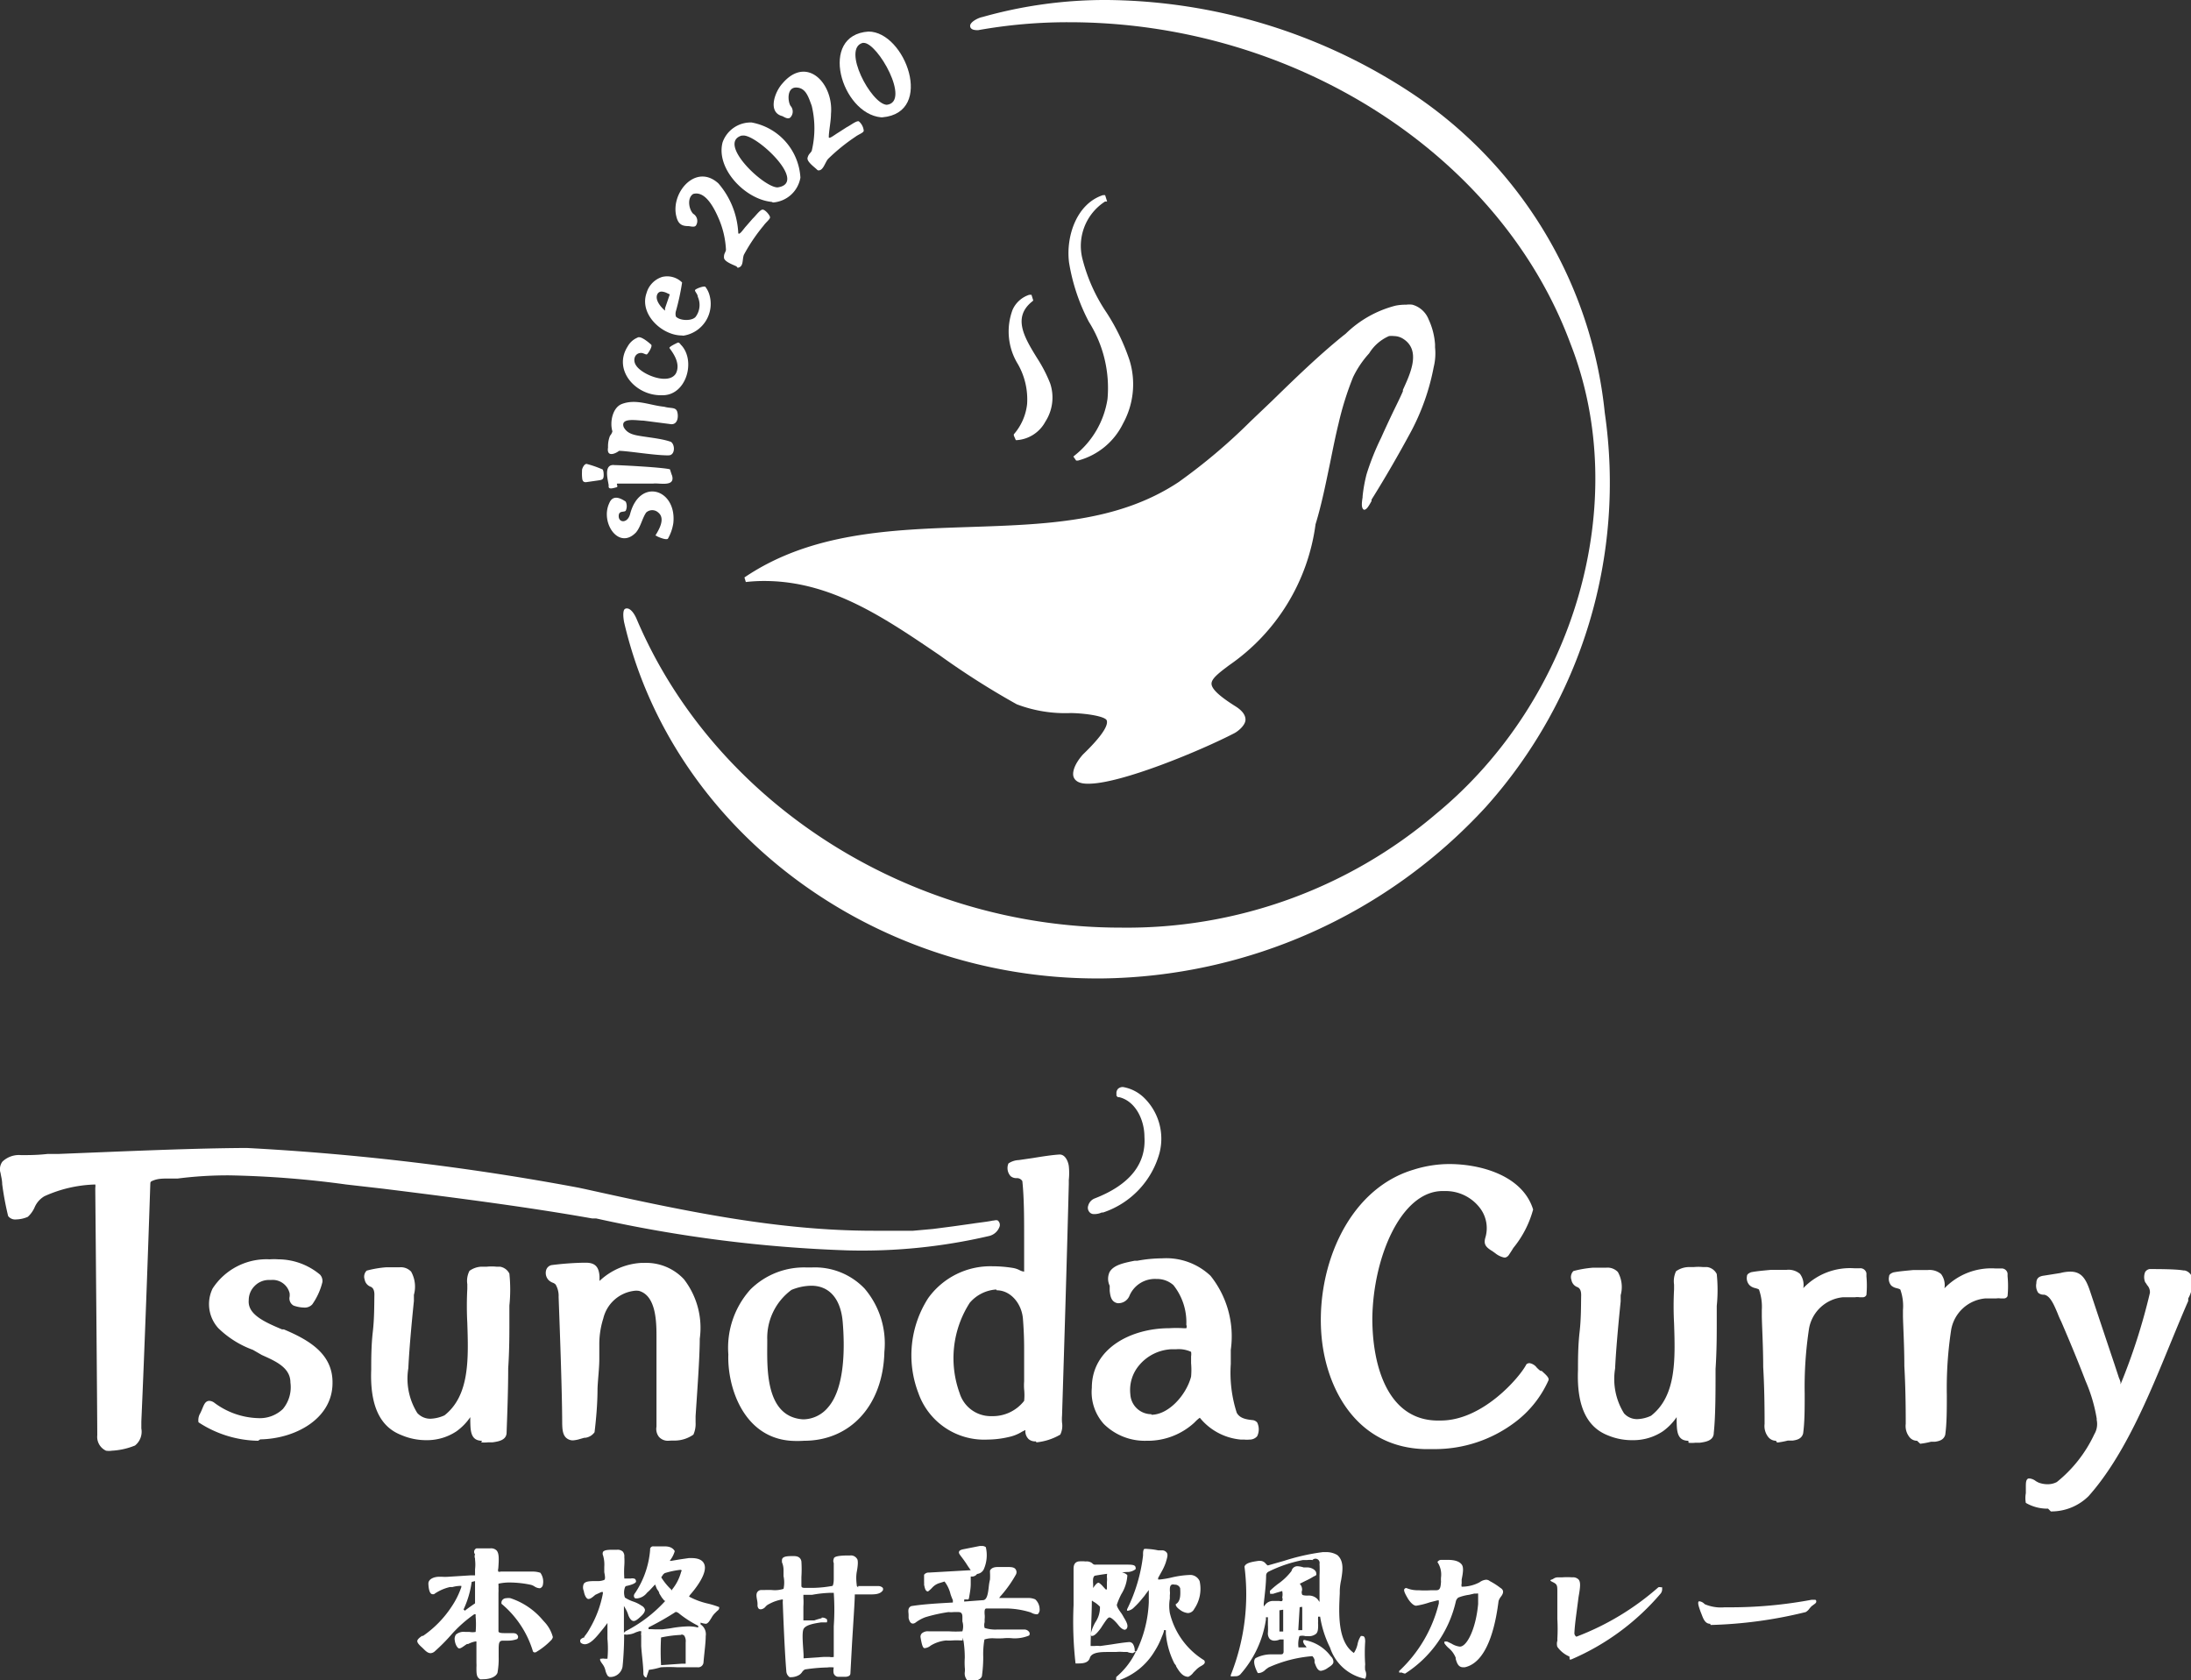 <svg id="レイヤー_1" data-name="レイヤー 1" xmlns="http://www.w3.org/2000/svg" viewBox="0 0 110.37 84.65"><rect x="0" y="0" width="110.37" height="84.65" fill="#333333" stroke="none"/><defs><style>.cls-1{fill:#fff;}</style></defs><path class="cls-1" d="M55.26,49.29c-11.38,0-21.4-7.54-23.82-17.94-.06-.32-.05-.53,0-.63a.15.15,0,0,1,.14-.07c.19,0,.37.26.48.51C36,40.47,45.82,46.73,56.44,46.73A24,24,0,0,0,72.34,41c7-5.76,9.9-15.72,6.77-23.69C75.58,7.78,65.2,1.12,53.85,1.12a25.58,25.58,0,0,0-4.58.4c-.12,0-.39,0-.4-.21s.43-.42.61-.45A22.75,22.75,0,0,1,55.77,0,28.27,28.27,0,0,1,71,4.62,22,22,0,0,1,80.84,20.8a24.47,24.47,0,0,1-6,19.86,26.69,26.69,0,0,1-19.34,8.63Z"/><path class="cls-1" d="M54.79,39.48c-.38,0-.61-.11-.7-.32s0-.63.46-1.15c1.12-1.08,1.27-1.53,1.2-1.72s-.93-.35-1.8-.37a6.87,6.87,0,0,1-2.73-.44A39.88,39.88,0,0,1,47.32,33c-2.78-1.89-5.4-3.67-8.65-3.73a8.1,8.1,0,0,0-1.1.05l-.07-.23c3.35-2.27,7.39-2.41,11.29-2.54s7.51-.24,10.56-2.25A28.85,28.85,0,0,0,63,21.22l1.05-1c1.15-1.12,2.34-2.28,3.6-3.3l.14-.11a5.57,5.57,0,0,1,2.5-1.41,2.5,2.5,0,0,1,.55-.05,1.06,1.06,0,0,1,.31,0,1.24,1.24,0,0,1,.82.75,3.55,3.55,0,0,1,.32,1.25v.15a2.9,2.9,0,0,1-.07,1,11.43,11.43,0,0,1-1.13,3.22c-.63,1.17-1.3,2.33-2,3.45l0,.07c-.17.31-.26.44-.38.44h0l0,0c-.14-.07-.12-.32-.07-.63V25a7.54,7.54,0,0,1,.2-1.11,12.69,12.69,0,0,1,.73-1.83l.13-.29c.18-.39.36-.78.55-1.17s.29-.59.42-.89l0-.07c.37-.81.94-2,0-2.58a.87.87,0,0,0-.45-.13,1.07,1.07,0,0,0-.25,0,2.21,2.21,0,0,0-1,.87A5,5,0,0,0,68.16,19a15.51,15.51,0,0,0-.73,2.33c-.16.65-.29,1.31-.43,2-.21,1-.42,2.07-.73,3.08a10.26,10.26,0,0,1-4.35,7.1c-.52.39-.9.68-.89.94s.39.62,1.22,1.14c.33.21.5.44.49.68s-.3.52-.55.66C60.54,37.79,56.42,39.51,54.79,39.48ZM48.87,27.54m0,0,0,0"/><path class="cls-1" d="M54.07,23l.07-.06a4.49,4.49,0,0,0,1.65-2.84,6.25,6.25,0,0,0-.94-3.89,9.78,9.78,0,0,1-1-3c-.16-1.32.39-2.95,1.71-3.38l.11,0,.1.32-.1,0a2.66,2.66,0,0,0-1.13,2.94,8.62,8.62,0,0,0,1.21,2.67,10.55,10.55,0,0,1,1.15,2.39,4.1,4.1,0,0,1-.33,3.19,3.53,3.53,0,0,1-2.26,1.86l-.1,0Z"/><path class="cls-1" d="M51.07,21.94l0-.06a2.78,2.78,0,0,0,.67-1.53,3.58,3.58,0,0,0-.46-2,3.13,3.13,0,0,1-.27-2.75,1.39,1.39,0,0,1,.84-.75l.11,0,.09.29-.07.06C51,16,51.6,17,52.25,18.05a7.22,7.22,0,0,1,.65,1.26,2.24,2.24,0,0,1-.24,1.93,1.77,1.77,0,0,1-1.41.93h-.08Z"/><path class="cls-1" d="M33,27c.18-.29.54-.87.16-1.18a.45.45,0,0,0-.61,0c-.2.29-.27.71-.51,1-.87.91-1.81-.49-1.35-1.47.16-.4.5-.31.83-.08a.54.54,0,0,1,0,.46c-.08.08-.28,0-.34.17-.1.43.42.52.56,0,.48-1.85,2.35-1.27,2.18.44a2.25,2.25,0,0,1-.27.79c-.06.11-.57-.1-.62-.16Z"/><path class="cls-1" d="M30.66,24.43c-.05-.31-.26-1.07.3-1,.26,0,2.4.11,2.78.21,0-.05.1.31.11.3.19.61-.63.38-.94.42-.62,0-1.19,0-1.79,0-.12,0,.06.16-.07.19s-.4.13-.39-.05Zm-1.16-.14c-.17,0-.17-.16-.18-.28s0-.3,0-.34.09-.3.23-.3a5.21,5.21,0,0,1,.76.26c.05,0,.1.07.1.3s-.08.24-.26.27l-.63.09Z"/><path class="cls-1" d="M33.67,22.94c-.72,0-1.92-.21-2.48-.23-.24.18-.64.31-.56-.17a1.41,1.41,0,0,1,.1-.59.53.53,0,0,0,.12-.22c-.14-.45,0-1.2.48-1.38.72-.27,1.4.07,2.13.14.34.1.59,0,.66.27s0,.68-.38.6l-1.32-.17c-.31,0-1.19-.18-1,.33.19.35.54.4,1,.47s1,.13,1.38.27c.2.14.21.6-.05.67Z"/><path class="cls-1" d="M33.28,19.91c-1.29,0-2.41-1.29-1.66-2.46a1,1,0,0,1,.49-.44c.16-.12.6.27.69.35s-.16.46-.21.49-.18-.07-.29-.07c-.34,0-.44.38-.25.64.3.46,1.64,1,2,.39.23-.46-.08-.95-.33-1.28,0-.07.3-.21.4-.26s.14.07.22.14c.72.82.21,2.54-1,2.5Z"/><path class="cls-1" d="M34.35,16.9c-1,0-2.16-1.07-1.78-2.14a1.19,1.19,0,0,1,.79-.81,1.07,1.07,0,0,1,1,.28,11.91,11.91,0,0,1-.31,1.44.49.49,0,0,0,0,.28c.21.22.83.23,1,0a1,1,0,0,0,.1-1c0-.13-.15-.26-.14-.33s.5-.25.53-.16a1.18,1.18,0,0,1,.18.34,1.62,1.62,0,0,1-1.3,2.11Zm-1-2.21a.23.23,0,0,0-.24.14c-.11.24.1.57.39.82l0-.12.24-.7-.13-.06A.75.75,0,0,0,33.35,14.69Z"/><path class="cls-1" d="M37.1,13.42c-.13-.07-.62-.23-.63-.44s.07-.24.1-.39A4.5,4.5,0,0,0,36.2,11c-.23-.53-.67-1.4-1.28-1.23-.32.2-.22.78,0,1a.42.42,0,0,1,.15.57c-.07.14-.29.05-.41.05-.37,0-.52-.16-.6-.53-.26-1.17,1-2.65,2.13-1.62a4.14,4.14,0,0,1,1,2.51c.06.11.26-.21.39-.35l.33-.38c.16-.15.37-.45.5-.46s.37.28.38.38-.2.25-.32.42a8.89,8.89,0,0,0-1,1.48c-.09.26,0,.6-.31.65Z"/><path class="cls-1" d="M38.87,10.17c-1.34-.13-2.82-1.68-2.47-3a1.5,1.5,0,0,1,1.46-1,3,3,0,0,1,2.46,2.78,1.51,1.51,0,0,1-1.38,1.25ZM37.36,6.83c-1.25.38,1.11,2.62,1.81,2.61,1.57-.22-1.09-2.71-1.76-2.61Z"/><path class="cls-1" d="M41.16,8.55c-.1-.11-.53-.4-.48-.6s.14-.22.21-.35a4.84,4.84,0,0,0,0-2.27c-.17-.46-.3-.91-.78-.92s-.43.69-.29.92a.43.43,0,0,1,0,.58c-.11.12-.29,0-.41-.06-.75-.19-.39-1.21,0-1.64,1.23-1.45,2.59,0,2.45,1.53,0,.36-.11.87-.11,1.17,0,.12.31-.13.48-.23l.42-.27c.2-.1.48-.33.61-.3a.71.71,0,0,1,.25.47c0,.11-.25.18-.42.31A9.55,9.55,0,0,0,41.72,8c-.16.17-.25.63-.52.58Z"/><path class="cls-1" d="M44.38,5.91c-2-.19-3.17-4.15-.63-4.32,1.85,0,3.35,4.09.7,4.32Zm-.92-3.75c-1.06.28.42,3.08,1.21,3.12,1.23-.14-.46-3.15-1.17-3.12Z"/><path class="cls-1" d="M24.2,84.6l0,0C24,84.5,24,84.32,24,84a1.77,1.77,0,0,0,0-.23V83.4c0-.25,0-.49,0-.71v0h-.05a1.26,1.26,0,0,0-.37.13l-.06,0-.09.06c-.14.1-.22.16-.3.16s-.2-.2-.22-.4a.38.38,0,0,1,.06-.3.61.61,0,0,1,.47-.13h.21a.88.88,0,0,0,.31,0h0v0a4.37,4.37,0,0,0,0-.76v-.13l-.07,0a6.52,6.52,0,0,0-1.21,1.09,9.32,9.32,0,0,1-.77.77.34.34,0,0,1-.22.1c-.15,0-.27-.13-.39-.25l-.12-.11c-.09-.09-.16-.17-.16-.25s.12-.18.24-.26l.05,0a5.35,5.35,0,0,0,1.43-1.46,4.15,4.15,0,0,0,.5-1v-.06h-.06a1.59,1.59,0,0,0-.39.06l-.13,0a2.27,2.27,0,0,0-.8.36l-.07,0c-.15,0-.2-.28-.21-.52s.27-.36.56-.36h.1a2.36,2.36,0,0,0,.36,0l1.11-.07c.11,0,.15,0,.17,0l.05,0,0,0h0s0,0,0-.11v-.19a2.11,2.11,0,0,0,0-.49l0-.06a.27.27,0,0,1,0-.21A.19.19,0,0,1,24,78l.25,0c.19,0,.33,0,.45,0a.4.4,0,0,1,.31.1c.13.14.13.4.09.92a.24.24,0,0,0,0,.15.17.17,0,0,0,.12,0h.17l.22,0c.16,0,.34,0,.53,0s.46,0,.66,0a1.21,1.21,0,0,1,.42.06.76.76,0,0,1,.13.59.22.22,0,0,1-.15.19.53.53,0,0,1-.26-.08.6.6,0,0,0-.23-.1,5.25,5.25,0,0,0-1-.11,2.52,2.52,0,0,0-.6.06v.09l0,0a.81.81,0,0,1,0,.16,1.34,1.34,0,0,1,0,.2l0,.64c0,.49,0,1,0,1.31,0,.06.1.09.27.09h.38c.12,0,.24,0,.29.08a.15.15,0,0,1,0,.22,1.37,1.37,0,0,1-.47.08l-.25,0c-.19,0-.2.13-.21.35V83c0,.14,0,.3,0,.46a4,4,0,0,1-.06.81c-.09.23-.43.31-.63.32Zm-.44-4.91v0a4.78,4.78,0,0,1-.41,1.39l.07.06c.17-.14.38-.28.51-.37h0l0-1.12Zm3.09,3.51,0,0a5,5,0,0,0-1.59-2.41l0,0,0-.06c0-.11.1-.22.25-.22a.58.58,0,0,1,.2,0,3.59,3.59,0,0,1,1.62,1.09l.08.09a1.78,1.78,0,0,1,.44.78.34.34,0,0,1-.11.18,3.53,3.53,0,0,1-.76.59h-.08Z"/><path class="cls-1" d="M32.56,84.51a.16.16,0,0,1-.09-.05.23.23,0,0,1-.06-.14c0-.4-.08-.93-.11-1.4l0-.46v-.07a.29.29,0,0,1,0-.13l0-.09-.09,0-.18.06a1,1,0,0,1-.39.11.32.32,0,0,1-.14,0l-.06,0v.07c0,.63-.05,1.29-.08,1.55a.63.63,0,0,1-.58.52H30.7l-.08-.05a.83.83,0,0,1-.12-.27.84.84,0,0,0-.15-.33c-.11-.15-.14-.21-.11-.27l0,0h.06a.38.38,0,0,1,.16,0l.09,0h.05v0a5.42,5.42,0,0,0,0-1c0-.24,0-.46,0-.65v-.15l-.15.2s-.1.13-.17.21c-.24.3-.54.66-.82.66a.32.32,0,0,1-.21-.08c-.06-.13,0-.18.09-.23s.09,0,.1-.08a2.56,2.56,0,0,0,.28-.42,5.45,5.45,0,0,0,.65-1.75v-.07l-.08,0-.3.14c-.15.13-.25.21-.35.21s-.2-.19-.23-.4a.44.44,0,0,1,0-.37c.09-.11.24-.12.42-.13h.3a.9.9,0,0,0,.31-.06c.05-.05.05-.13,0-.39,0-.1,0-.18,0-.27a1.63,1.63,0,0,0-.06-.57.22.22,0,0,1,0-.19c.08-.09.24-.09.38-.1h.33a.39.39,0,0,1,.28.09.36.36,0,0,1,.08.27,3.28,3.28,0,0,1,0,.43,4.84,4.84,0,0,0,0,.66h.09l0,0h.24a.25.25,0,0,1,.14,0c.09,0,.12.09.12.15s-.14.15-.46.22a.11.11,0,0,0-.1.08.78.78,0,0,0,0,.51,2,2,0,0,0,.39.19,1.72,1.72,0,0,1,.45.22.32.32,0,0,1,.17.2c0,.12-.09.23-.2.33s-.25.24-.37.24-.22-.16-.27-.3a1.48,1.48,0,0,0-.14-.32l-.08-.14v.16c0,.3,0,.68,0,1.08v.11l.09-.08a7,7,0,0,0,2-1.53l0,0-.05,0-.13-.16-.13-.21c0-.09-.1-.18-.13-.25L33,79.82l0,0,0,0-.14.15-.14.15-.13.12a.73.73,0,0,1-.48.28H32c-.11-.08-.07-.2,0-.28a4.55,4.55,0,0,0,.75-2.17.15.15,0,0,1,.17-.17l.17,0,.16,0,.24,0c.21,0,.4.06.5.24v0a1.35,1.35,0,0,1-.19.4l-.06.09.07,0,.41-.07.48-.07h.14c.33,0,.55.1.63.29.21.45-.46,1.28-.68,1.53a.49.49,0,0,0-.08.12l0,0,0,0a3.74,3.74,0,0,0,.94.35,4.39,4.39,0,0,1,.58.18l0,0c0,.07,0,.12-.11.2l-.09.09a1,1,0,0,0-.19.25c-.09.14-.16.27-.27.3a1,1,0,0,1-.28-.06l0,.09a.59.59,0,0,1,.26.59c0,.33-.06.74-.11,1.3a.27.27,0,0,1-.31.27h-.24l-.78,0a7.52,7.52,0,0,0-.82,0h0l0,0,0,0a3.61,3.61,0,0,1-.6.13h0Zm1.74-2.15a6,6,0,0,0-1,.13h0v0a12.62,12.62,0,0,0,0,1.39v0h.05l1-.07.19,0v0c0-.15,0-.37,0-.58s0-.36,0-.49a.52.52,0,0,0-.07-.34.23.23,0,0,0-.13-.06ZM33,82.08l.14,0c.06,0,.08,0,.1,0h.06l.07,0,.39-.05a5.63,5.63,0,0,1,.91-.1,1.9,1.9,0,0,1,.5.06l0-.09a5.53,5.53,0,0,1-.94-.6.39.39,0,0,0-.19-.1,14.23,14.23,0,0,1-1.37.78l0,.09h.09Zm1.29-3a4.15,4.15,0,0,0-.81.17l-.07.06-.1.15,0,0a3.11,3.11,0,0,0,.55.66l0,0,0-.05a2.39,2.39,0,0,0,.46-.92C34.37,79.13,34.33,79.08,34.25,79.08Z"/><path class="cls-1" d="M39.84,84.49l-.06,0a.38.38,0,0,1-.17-.31c-.08-.9-.16-2.9-.18-3.49a.31.31,0,0,0,0-.12v0h0a2.1,2.1,0,0,0-.68.23.55.55,0,0,0-.18.13.36.36,0,0,1-.23.14c-.08,0-.14,0-.18-.16l0-.12c0-.2-.12-.45,0-.6a.24.24,0,0,1,.16-.09l.19,0a3.45,3.45,0,0,1,.38,0,1.43,1.43,0,0,0,.58-.06,1.53,1.53,0,0,0,0-.64c0-.12,0-.23,0-.32a1,1,0,0,0-.08-.38l0-.1c0-.19.24-.21.5-.21l.18,0H40c.21,0,.34.09.37.27a6.18,6.18,0,0,1,0,.78v.45c0,.1.11.1.16.1s.31,0,.47,0a5.88,5.88,0,0,0,.94-.1s.06-.07.06-.36v-.31c0-.17,0-.35,0-.48h0l0,0a.26.26,0,0,1,0-.21c0-.14.33-.16.59-.17h.22a.36.36,0,0,1,.35.15c.08.07.06.35,0,.67s0,.64,0,.71l.07.08v-.07h.16l.36,0,.49,0a.31.31,0,0,1,.23.09.15.15,0,0,1,0,.13c-.13.19-.39.2-.63.2h-.78v0c0,.32-.08,1.48-.14,2.48l-.08,1.48c0,.14-.1.17-.22.19l-.14,0-.22,0a.25.25,0,0,1-.27-.2A.79.79,0,0,1,42,84a1.16,1.16,0,0,0-.32,0,8.62,8.62,0,0,0-1.13.1.39.39,0,0,0-.15.14.53.53,0,0,1-.13.13.83.83,0,0,1-.41.12Zm1.55-3a.35.35,0,0,1,.26.08.19.19,0,0,1,0,.16l-.05,0,0,0-.24,0c-.33.05-.77.12-.88.33s0,1.08,0,1.36v.12l1-.07.17,0h.14a.51.51,0,0,0,.21,0l0,0v0c0-.1,0-.21,0-.32V83c0-.4,0-.74,0-1.08a12,12,0,0,0,0-1.68v0h-.17a6,6,0,0,0-.92.1l-.44,0h0v.15a3.22,3.22,0,0,1,0,.44c0,.25,0,.48,0,.65v.05l.31,0,.24,0A3,3,0,0,1,41.39,81.52Z"/><path class="cls-1" d="M48.81,84.65l-.08,0a.51.51,0,0,1-.13-.41,1,1,0,0,0,0-.24,3.62,3.62,0,0,1,0-.49,5.92,5.92,0,0,0-.06-.83l-.05-.18,0,.14h-.09a3.71,3.71,0,0,0-.44,0,2.08,2.08,0,0,1-.3,0,1.81,1.81,0,0,0-.78.26.55.55,0,0,1-.25.12.18.18,0,0,1-.09,0c-.08-.06-.12-.26-.17-.55v0a.24.24,0,0,1,.07-.19.46.46,0,0,1,.35-.1H47l.29,0,.51,0a5.37,5.37,0,0,0,.68,0,.85.85,0,0,0,0-.5c0-.09,0-.17,0-.23,0-.22-.11-.24-.21-.24l-.23,0a1.27,1.27,0,0,1-.26,0,8,8,0,0,0-1.17.26,1.93,1.93,0,0,0-.49.27.24.24,0,0,1-.13.05c-.14,0-.19-.16-.22-.28l0-.15c0-.16-.07-.35.13-.45.62-.1,1.36-.14,2.08-.18H48l0-.07,0-.05a2.85,2.85,0,0,1-.12-.31,1.68,1.68,0,0,0-.3-.63l0,0-.29.09a.82.82,0,0,0-.34.23,1.62,1.62,0,0,1-.2.18l0,0h0c-.13,0-.16-.15-.2-.34a.86.86,0,0,0,0-.13q0-.09,0-.15c0-.1,0-.16,0-.22a.28.28,0,0,1,.24-.11l2.11-.12-.14-.2a5.62,5.62,0,0,0-.35-.5c-.08-.11-.12-.16-.1-.23s.11-.1.19-.12l.86-.17h.12a.3.3,0,0,1,.18.06l0,0a1.76,1.76,0,0,1-.11,1.13.43.43,0,0,1-.33.22.32.32,0,0,1-.23.13h-.09l0,.37c0,.24-.05.49-.08.67s-.05.09-.25.12v.1l.94-.07c.21,0,.26-.32.3-.69a2.52,2.52,0,0,1,.06-.35,3.12,3.12,0,0,0,0-.35v-.1c.09-.18.31-.18.42-.18h.45c.18,0,.36,0,.43.13a.25.25,0,0,1,0,.26,6.18,6.18,0,0,1-.7,1l-.08.09-.06.08h.1l.26,0,.44,0H51c.14,0,.29,0,.42,0l.35,0a.86.86,0,0,1,.38.07.68.68,0,0,1,.22.49.3.3,0,0,1-.1.26l-.08,0a.67.67,0,0,1-.26-.09l0,0a4.27,4.27,0,0,0-1.43-.2c-.28,0-.56,0-.81,0-.09,0-.1.11-.09.29a1.07,1.07,0,0,1,0,.25v.15a.53.53,0,0,0,0,.29,1.77,1.77,0,0,0,.61.08l.66,0,.57,0h.19v0a.29.29,0,0,1,.21.12.15.15,0,0,1,0,.18,1.88,1.88,0,0,1-.84.14,2.17,2.17,0,0,0-.46,0,4.35,4.35,0,0,1-.49,0,1.3,1.3,0,0,0-.46.06,4.25,4.25,0,0,0-.06.87,6.77,6.77,0,0,1-.06.92c0,.23-.34.32-.59.32Z"/><path class="cls-1" d="M56.23,84.48h0a3.81,3.81,0,0,0,.92-1.14l.08-.16-.15.09a.11.11,0,0,1-.08,0,.63.63,0,0,1-.21-.05l-.19,0a2,2,0,0,0-.38,0h-.37c-.36,0-.86,0-.95.3s-.46.27-.61.28l-.11,0v0a18.58,18.58,0,0,1-.1-2.94c0-.68,0-1.32,0-1.83,0-.21.07-.33.24-.37a1.67,1.67,0,0,1,.37,0,.45.45,0,0,1,.33.09.19.19,0,0,0,.18.07h.22l.53,0c.29,0,.58,0,.8,0s.42,0,.45.12,0,.11-.07.16a.72.72,0,0,1-.28.09h-.07a13.13,13.13,0,0,0-1.64.19c-.09.09-.08.18-.08.34a1.55,1.55,0,0,1,0,.3V80l.09-.12c.07-.09.13-.15.2-.15h0l0,0a1,1,0,0,1,.22.2l.13.14.06,0,0-.08c0-.07,0-.15,0-.21v-.09a1,1,0,0,0,0-.24c0-.12,0-.25.12-.32h0c.32,0,.81.06.91.23a2,2,0,0,1-.3.94,3.59,3.59,0,0,0-.23.54c0,.09.07.21.19.38a1.58,1.58,0,0,1,.15.24l0,0c.12.2.25.41.17.56a.14.14,0,0,1-.12.08s-.13,0-.31-.23-.37-.39-.45-.39-.16.12-.36.42l-.07.11c-.13.18-.31.4-.44.4h-.05l0,0a.34.34,0,0,1,0-.2,2.26,2.26,0,0,1,.21-.49,1.33,1.33,0,0,0,.23-.78,1.41,1.41,0,0,0-.3-.24.46.46,0,0,1-.1-.07L55,80.66v.08c0,.45-.06,1.75-.06,2.12v.06l.19,0a1.19,1.19,0,0,1,.29,0l.57-.08c.31-.05.64-.1.9-.12a.23.23,0,0,1,.2.13.62.62,0,0,1,.07.33l.09,0a6.25,6.25,0,0,0,.62-2.47v-.12c0-.1,0-.22,0-.31V80.1l-.16.21a1.41,1.41,0,0,1-.14.18,4.15,4.15,0,0,1-.45.49.54.54,0,0,1-.29.16h-.05l0,0a.12.12,0,0,1,0-.08,8.25,8.25,0,0,0,.8-2.7s0,0,0-.06,0-.22.06-.27a.52.52,0,0,1,.17,0,3.35,3.35,0,0,1,.53.07l.22,0a.29.29,0,0,1,.23.14c.05.11,0,.25-.07.49a2.86,2.86,0,0,1-.22.47l-.16.29,0,.08h.07a4.3,4.3,0,0,0,.64-.11,4.75,4.75,0,0,1,.88-.12H60a.52.52,0,0,1,.43.31,1.79,1.79,0,0,1-.27,1.4.37.37,0,0,1-.32.21.79.79,0,0,1-.42-.18c-.13-.09-.21-.2-.19-.27v0h0c.24-.13.24-.47.22-.8a.27.27,0,0,0-.28-.18.24.24,0,0,0-.15,0c-.09.06-.09.16-.09.31a.81.81,0,0,1,0,.22l0,.17a2.2,2.2,0,0,0,0,.73,3.85,3.85,0,0,0,1.73,2.38c.08.13,0,.2-.16.29a1.12,1.12,0,0,0-.22.16l-.16.16a.65.65,0,0,1-.26.22h0c-.3,0-.47-.29-.61-.52,0-.05-.06-.11-.09-.15a4.14,4.14,0,0,1-.43-1.5l0-.18h-.1v.06a2.24,2.24,0,0,1-.11.29,3.81,3.81,0,0,1-.35.7,3.39,3.39,0,0,1-1.85,1.49l-.1,0Z"/><path class="cls-1" d="M62,84.45l0,0,0-.07,0,0a11,11,0,0,0,.69-5.46c.06-.19.37-.24.71-.29h.09a.36.36,0,0,1,.27.14s.08.09.11.09l.81-.23a10.9,10.9,0,0,1,1.95-.44h.15a1.06,1.06,0,0,1,.59.15c.35.31.26.81.19,1.25a2.86,2.86,0,0,0-.07.56v.12c-.05,1-.12,2.43.71,3l0,0,0,0a1.28,1.28,0,0,0,.19-.46,1.07,1.07,0,0,1,.16-.39.14.14,0,0,1,.09,0c.11,0,.13.14.13.28a8.45,8.45,0,0,0,0,1.14,1.36,1.36,0,0,0,0,.3.49.49,0,0,1,0,.43l0,0h0A2.34,2.34,0,0,1,67,83a5.38,5.38,0,0,1-.5-1.56h-.1a1.66,1.66,0,0,0,0,.24.78.78,0,0,0,0,.16c0,.2,0,.41-.14.49a.57.57,0,0,1-.4.09h-.11a.56.56,0,0,0-.29,0,1.31,1.31,0,0,0-.05.57v0h.09l.25,0h.07V83a.53.53,0,0,0-.06-.1.33.33,0,0,1-.1-.15.12.12,0,0,1,0-.12.11.11,0,0,1,.11,0,2.09,2.09,0,0,1,1.27.81.38.38,0,0,1,.13.28c0,.11-.12.2-.28.3l0,0a.76.76,0,0,1-.35.15c-.17,0-.25-.23-.32-.42l0-.13a.45.45,0,0,0-.11-.19A6.64,6.64,0,0,0,63.9,84l-.14.1a.55.55,0,0,1-.32.18l-.08,0,0,0s-.32-.57-.11-.75a1.69,1.69,0,0,1,.78-.19l.35,0h.07c.15,0,.18,0,.21-.11v-.09c0-.41,0-.51,0-.55l0,0,0,0-.11,0-.08,0a.66.66,0,0,1-.27.06.34.34,0,0,1-.24-.09.44.44,0,0,1-.09-.32,3.29,3.29,0,0,0,0-.38c0-.12,0-.25,0-.39h-.1l0,.12a5.34,5.34,0,0,1-1.3,2.77l0,0a.38.38,0,0,1-.17.08Zm2.45-3.33v1.07l.19,0v-1.1Zm.95,1h.2v0c0-.25,0-.74,0-1s0-.15-.13-.16h0Zm.74-3.53a1.17,1.17,0,0,0-.3,0l-.21,0a6.78,6.78,0,0,0-1.74.59.22.22,0,0,0-.11.17c0,.43-.07,1-.12,1.43l0,.15.1-.12a.49.49,0,0,1,.39-.16h.3a.2.2,0,0,0,.14,0,.18.18,0,0,0,0-.17.76.76,0,0,0,0-.33l0,0h0l-.27.08-.19.06h-.15l0-.06a.12.12,0,0,1,0-.1,4.73,4.73,0,0,1,.4-.34,3.05,3.05,0,0,0,.68-.65.3.3,0,0,1,.3-.24,1.21,1.21,0,0,1,.31.06l.18,0c.21,0,.42.12.45.26s0,.14-.13.2a3.44,3.44,0,0,1-.39.21l-.3.15-.06,0,.05,0a.42.42,0,0,1,.12.34.25.25,0,0,0,0,.19c0,.06.16.07.29.07a.6.6,0,0,1,.49.18l.1.14V80.7c0-.45,0-.9,0-1.34a5.61,5.61,0,0,0,0-.58A.21.21,0,0,0,66.12,78.58Z"/><path class="cls-1" d="M70.59,84.25a.15.15,0,0,1-.11,0l0,0v-.07l0,0a6.91,6.91,0,0,0,2-3.41l0-.15-.07,0-.39.1a4,4,0,0,1-.68.17c-.18,0-.38-.29-.43-.38s-.22-.36-.17-.45a.11.11,0,0,1,.11-.06h0a1.45,1.45,0,0,0,.61.11,4.46,4.46,0,0,0,.63,0l.26,0c.2,0,.22-.15.24-.43a1.64,1.64,0,0,1,0-.22,1.13,1.13,0,0,0-.18-.77l0,0v0s.06-.11.19-.11l.17,0,.16,0c.38,0,.59.09.7.23s.07.42,0,.76l0,.2a.31.31,0,0,0,0,.16v0h.08a1.89,1.89,0,0,0,.82-.22.65.65,0,0,1,.33-.13.3.3,0,0,1,.19.07,3.49,3.49,0,0,1,.53.34c.22.13.14.31,0,.48a.76.76,0,0,0-.09.18c-.1.76-.42,3.06-1.7,3.34h-.09c-.24,0-.31-.22-.37-.42l0-.06a1.23,1.23,0,0,0-.37-.5,1.25,1.25,0,0,1-.2-.23l0-.08,0,0,0,0h0a.34.34,0,0,1,.15,0l.21.1a1,1,0,0,0,.42.15c.36,0,.81-.91.92-2.15,0-.24,0-.44,0-.52a.11.11,0,0,0-.08,0l-.12,0-.26.06a2.31,2.31,0,0,0-.54.14.36.36,0,0,0-.12.18,5.85,5.85,0,0,1-2.56,3.65A.84.84,0,0,1,70.59,84.25Z"/><path class="cls-1" d="M79.06,83.45a1.42,1.42,0,0,1-.61-.49.52.52,0,0,1,0-.3.44.44,0,0,0,0-.1,8.63,8.63,0,0,0,0-1v-.29c0-.29,0-.77,0-1.08s0-.38-.23-.49-.07-.11,0-.15.11-.08.24-.09l.23,0a3.76,3.76,0,0,1,.51,0,.39.39,0,0,1,.32.11c.11.13.09.37,0,.87l-.06.46c-.06.47-.13.94-.15,1.35a.21.21,0,0,0,.1.2,13.48,13.48,0,0,0,4.13-2.49.24.24,0,0,1,.12,0h.07l0,.08a.36.36,0,0,1-.07.23,12.24,12.24,0,0,1-4.52,3.33h-.07Z"/><path class="cls-1" d="M86.15,81.8c-.26,0-.35-.26-.43-.47l-.06-.15c-.09-.26-.15-.43-.09-.51l0,0h.06a.44.44,0,0,1,.24.14,2.07,2.07,0,0,0,1,.16h.23a22.2,22.2,0,0,0,4.16-.38h.1c.1,0,.12,0,.13.06s0,.1-.12.18l-.12.09-.09.1a.6.6,0,0,1-.2.19,22.21,22.21,0,0,1-4.79.65Z"/><polygon class="cls-1" points="12.57 58.3 12.53 58.06 12.72 58.05 12.72 58.31 12.57 58.3"/><path class="cls-1" d="M13,72.58a5.63,5.63,0,0,1-3-.93l0,0v0a.67.67,0,0,1,.09-.46l.06-.13.05-.12c.08-.19.15-.37.35-.37a.45.45,0,0,1,.24.09,3.86,3.86,0,0,0,2.21.78,1.68,1.68,0,0,0,1.25-.46,1.72,1.72,0,0,0,.38-1.33c0-.76-.75-1.08-1.44-1.39l0,0L12.74,68A4.88,4.88,0,0,1,11,66.91a1.8,1.8,0,0,1-.29-2,3.24,3.24,0,0,1,2.88-1.47,3,3,0,0,1,.43,0,3.3,3.3,0,0,1,2.1.77.47.47,0,0,1,.12.38,3.33,3.33,0,0,1-.51,1.12.51.51,0,0,1-.41.16,1.67,1.67,0,0,1-.53-.1.41.41,0,0,1-.2-.45.86.86,0,0,0,0-.17.88.88,0,0,0-.94-.67h-.07a1,1,0,0,0-.76.31,1,1,0,0,0-.29.71c-.06.69.72,1.07,1.68,1.47l.09,0c1.28.54,2.47,1.24,2.45,2.7,0,1.8-1.87,2.81-3.64,2.84Z"/><path class="cls-1" d="M24.28,72.58c-.58,0-.58-.52-.59-1v-.19a2.86,2.86,0,0,1-.69.71,2.68,2.68,0,0,1-1.53.45,3.16,3.16,0,0,1-1.26-.26c-1.08-.42-1.58-1.5-1.51-3.3,0-.5,0-1.21.08-1.9s.07-1.36.08-1.87c0-.23-.07-.35-.19-.4a.47.47,0,0,1-.3-.36.43.43,0,0,1,.1-.45v0h0a5.27,5.27,0,0,1,1-.17l.45,0,.22,0a.71.71,0,0,1,.57.22,1.55,1.55,0,0,1,.14,1.17l0,.31c-.06.57-.23,2.28-.28,3.38a3.27,3.27,0,0,0,.45,2.26.88.88,0,0,0,.67.29,1.87,1.87,0,0,0,.7-.17c1.27-1,1.21-2.84,1.15-4.66a16.24,16.24,0,0,1,0-1.71v-.24a1.1,1.1,0,0,1,.11-.67v0h0a1.11,1.11,0,0,1,.61-.21l.27,0a2.42,2.42,0,0,1,.47,0h.18a.64.64,0,0,1,.48.35,7.86,7.86,0,0,1,0,1.61c0,.32,0,.63,0,.89,0,.54,0,1.38-.06,2.27,0,1.12-.05,2.4-.08,3.23,0,.4-.43.46-.72.5l-.23,0a1.47,1.47,0,0,1-.33,0Z"/><path class="cls-1" d="M33.65,72.58a.6.6,0,0,1-.45-.19.64.64,0,0,1-.13-.52s0-3.7,0-4.35v-.14c0-.73,0-2.1-.88-2.35a.84.84,0,0,0-.27,0,1.83,1.83,0,0,0-1.53,1.39,4.29,4.29,0,0,0-.2,1.35c0,.21,0,.43,0,.69,0,.46-.07,1-.09,1.49,0,.76-.07,1.54-.15,2.2v0l0,0a.68.68,0,0,1-.47.28h-.05l-.21.06a1.53,1.53,0,0,1-.36.07.5.5,0,0,1-.29-.09c-.24-.16-.24-.51-.25-.74,0-1.61-.14-5.3-.18-6.4a1.13,1.13,0,0,0-.15-.62.38.38,0,0,0-.14-.09.59.59,0,0,1-.22-.14.52.52,0,0,1-.12-.49.36.36,0,0,1,.28-.26,15,15,0,0,1,1.62-.12h.1c.46,0,.66.2.69.69v.11s0,.08,0,.12a3.34,3.34,0,0,1,2.1-.91h.15a2.6,2.6,0,0,1,2,.82,4,4,0,0,1,.8,3c0,.93-.13,2.68-.21,3.9,0,.11,0,.22,0,.32a1.33,1.33,0,0,1-.11.61,1.65,1.65,0,0,1-.91.3l-.19,0Z"/><path class="cls-1" d="M40.5,72.58a5,5,0,0,1-.67,0c-2.41-.18-3.2-2.76-3.14-4.35a4.39,4.39,0,0,1,1.11-3.27,3.83,3.83,0,0,1,2.83-1.11h.26a3.46,3.46,0,0,1,2.66,1.06,4.26,4.26,0,0,1,1,3.19C44.49,70.76,42.87,72.58,40.5,72.58Zm.37-7.81a2.69,2.69,0,0,0-1,.21,3,3,0,0,0-1.22,2.51v.08c0,1.23-.15,3.79,1.79,3.93h.07a1.65,1.65,0,0,0,1.2-.6c.88-1,.84-3.14.74-4.31S41.77,64.77,40.87,64.77Z"/><path class="cls-1" d="M57.76,72.58a2.93,2.93,0,0,1-2.16-.85A2.4,2.4,0,0,1,55,69.91c0-2,2-3,3.9-3a5.79,5.79,0,0,1,.72,0h0c.09,0,.12,0,.14,0a.21.21,0,0,0,0-.17,3,3,0,0,0-.65-2,1.23,1.23,0,0,0-.85-.31,1.39,1.39,0,0,0-1.37.86.6.6,0,0,1-.57.36H56.3c-.33-.06-.37-.37-.4-.62,0-.09,0-.18,0-.26a.8.8,0,0,1,0-.7c.21-.35.72-.45,1.26-.56l.14,0a7,7,0,0,1,1.24-.12,3.25,3.25,0,0,1,2.44.88A4.89,4.89,0,0,1,62,68V68c0,.2,0,.45,0,.71a6.57,6.57,0,0,0,.3,2.46c.13.23.36.33.81.37a.36.36,0,0,1,.22.12.79.79,0,0,1,0,.69.49.49,0,0,1-.39.17h0a1.15,1.15,0,0,1-.26,0l-.18,0a3,3,0,0,1-2.06-1.1,1.51,1.51,0,0,0-.2.17l-.09.09A3.47,3.47,0,0,1,57.76,72.58ZM58,71.27c.87,0,1.76-1,2-1.92a3.78,3.78,0,0,0,0-.68v-.34a.73.73,0,0,0,0-.23,1.49,1.49,0,0,0-.75-.13H59a2.26,2.26,0,0,0-1.61.8,1.93,1.93,0,0,0-.45,1.47,1.06,1.06,0,0,0,1,1H58Z"/><path class="cls-1" d="M72.25,73l-.5,0c-3.29-.1-4.81-2.82-5.14-5.33-.45-3.5,1.15-7.73,4.61-8.75A6,6,0,0,1,73,58.64c1.63,0,3.71.6,4.23,2.29a5.2,5.2,0,0,1-1,1.94c-.07.12-.15.24-.21.33a.32.32,0,0,1-.19.15h-.06a1.07,1.07,0,0,1-.45-.22l-.14-.1c-.33-.2-.45-.34-.36-.67a1.67,1.67,0,0,0-.28-1.52A2.17,2.17,0,0,0,72.81,60h-.14c-2.08,0-3.5,3.31-3.54,6.41,0,2.45.8,5.08,3.21,5.15h.24c2.13,0,4-2.21,4.31-2.83v0l0,0a.23.23,0,0,1,.16-.06.57.57,0,0,1,.36.22,1.54,1.54,0,0,0,.19.17l.06,0c.2.18.32.29.35.4v.06a5.37,5.37,0,0,1-1.71,2.14A6.7,6.7,0,0,1,72.25,73Z"/><path class="cls-1" d="M85.05,72.58c-.58,0-.58-.52-.59-1v-.19a2.86,2.86,0,0,1-.69.71,2.68,2.68,0,0,1-1.53.45A3.12,3.12,0,0,1,81,72.31c-1.08-.42-1.58-1.5-1.51-3.3,0-.5,0-1.21.08-1.9s.07-1.36.08-1.87c0-.23-.07-.35-.19-.4a.47.47,0,0,1-.3-.36.43.43,0,0,1,.1-.45v0h0a5.51,5.51,0,0,1,1-.17l.44,0,.22,0a.72.72,0,0,1,.58.22,1.55,1.55,0,0,1,.14,1.17c0,.11,0,.21,0,.31-.06.57-.23,2.28-.28,3.38a3.27,3.27,0,0,0,.45,2.26.88.88,0,0,0,.67.29,1.78,1.78,0,0,0,.69-.17c1.28-1,1.22-2.84,1.16-4.66a16.24,16.24,0,0,1,0-1.71v-.24a1.17,1.17,0,0,1,.1-.67l0,0h0a1.14,1.14,0,0,1,.62-.21l.27,0a2.42,2.42,0,0,1,.47,0H86a.64.64,0,0,1,.48.35,7.86,7.86,0,0,1,0,1.61c0,.32,0,.63,0,.89,0,.54,0,1.38-.06,2.28,0,1.17,0,2.39-.09,3.22,0,.4-.42.46-.71.5l-.23,0a1.47,1.47,0,0,1-.33,0Z"/><path class="cls-1" d="M89.46,72.58a.5.5,0,0,1-.37-.17.89.89,0,0,1-.2-.68c0-.45,0-1.67-.07-2.87,0-1-.06-2-.07-2.56V66a2.61,2.61,0,0,0-.13-1c0-.06-.1-.08-.2-.11a.61.61,0,0,1-.27-.13A.51.51,0,0,1,88,64.3l0,0c0-.09.06-.15.21-.21.3-.06.7-.09,1-.12l.32,0H90a.89.89,0,0,1,.67.2.93.93,0,0,1,.17.72s0,0,0,0a3.25,3.25,0,0,1,2.56-1h.29a.31.31,0,0,1,.33.25v.16a5.06,5.06,0,0,1,0,.93.19.19,0,0,1-.19.12l-.16,0a.72.72,0,0,0-.22,0l-.46,0h-.15a1.92,1.92,0,0,0-1.71,1.57,19.46,19.46,0,0,0-.22,3.3c0,.74,0,1.43-.08,2-.08.27-.32.32-.52.35l-.2,0h-.05a3.81,3.81,0,0,1-.54.1Z"/><path class="cls-1" d="M96.57,72.58a.48.48,0,0,1-.37-.17.89.89,0,0,1-.2-.68c0-.45,0-1.69-.07-2.91,0-1-.06-2-.07-2.52,0-.08,0-.19,0-.3a2.47,2.47,0,0,0-.12-1c0-.06-.1-.08-.21-.11a.58.58,0,0,1-.26-.13.51.51,0,0,1-.11-.45l0,0c0-.09.06-.15.21-.21.3-.06.7-.09,1-.12l.33,0h.4a.91.91,0,0,1,.68.2.93.93,0,0,1,.17.72v0a3.27,3.27,0,0,1,2.57-1h.29a.3.3,0,0,1,.32.25v.14a5.22,5.22,0,0,1,0,1,.2.2,0,0,1-.19.12l-.16,0a.72.72,0,0,0-.22,0l-.46,0H100a1.92,1.92,0,0,0-1.71,1.57,19.46,19.46,0,0,0-.22,3.3c0,.74,0,1.43-.08,2-.08.27-.32.32-.52.35l-.2,0h0a3.81,3.81,0,0,1-.54.1Z"/><path class="cls-1" d="M103.17,76a2.15,2.15,0,0,1-1.12-.29l0,0,0,0a1.36,1.36,0,0,1,0-.49v-.29c0-.23,0-.4.13-.45h.06a.61.61,0,0,1,.31.13,1.15,1.15,0,0,0,.15.08,1.29,1.29,0,0,0,.44.08,1,1,0,0,0,.47-.11,6.75,6.75,0,0,0,1.89-2.41,1,1,0,0,0,.12-.72v-.07a8,8,0,0,0-.56-1.89c-.31-.81-.7-1.77-1.23-3a4.14,4.14,0,0,1-.18-.41c-.17-.4-.37-.9-.69-.94h0a.39.39,0,0,1-.29-.1.64.64,0,0,1-.09-.48c0-.27.16-.35.39-.38l.82-.13a2,2,0,0,1,.5-.07c.57,0,.79.37,1,1s.8,2.4,1.23,3.68l.22.67a1.32,1.32,0,0,1,.08.22l0,.11v0a30.51,30.51,0,0,0,1.48-4.61.51.51,0,0,0-.14-.39,1,1,0,0,0-.1-.15.68.68,0,0,1,0-.51.33.33,0,0,1,.22-.15c.36,0,1.35,0,1.71.07l.06,0a.51.51,0,0,1,.35.28,1.58,1.58,0,0,1-.17,1.13l0,.13c-.29.66-.58,1.37-.89,2.12-1.09,2.66-2.33,5.69-4.13,7.71a2.67,2.67,0,0,1-1.9.77Z"/><path class="cls-1" d="M5.64,73.08a1,1,0,0,1-.3,0,.77.77,0,0,1-.44-.78c0-1-.08-10.13-.1-12.3v-.17a.42.42,0,0,0,0-.16,6.61,6.61,0,0,0-2.56.59,1.19,1.19,0,0,0-.5.57,1.41,1.41,0,0,1-.34.47,1.56,1.56,0,0,1-.59.13.44.44,0,0,1-.4-.17,15,15,0,0,1-.3-1.61c0-.21-.06-.4-.08-.55a.64.64,0,0,1,.09-.58,1.2,1.2,0,0,1,.94-.33c.42,0,.82,0,1.35-.06l.57,0L6.19,58c2.08-.08,4.23-.16,6.24-.17a127,127,0,0,1,16.71,2l.33.07C34.44,61,39.13,62,44,62c.34,0,.68,0,1,0l1,0,1-.09,1-.13,1-.14c.31-.05.73-.09,1-.15.09,0,.19-.05.27,0a.29.29,0,0,1,.09.28.74.74,0,0,1-.56.5,28.11,28.11,0,0,1-7.09.72,68.86,68.86,0,0,1-12.68-1.61l-.2,0c-3.17-.56-6.52-1-10.55-1.5l-1.84-.21a49.76,49.76,0,0,0-5.87-.46,19.83,19.83,0,0,0-2.62.16l-.47,0c-.24,0-.49,0-.71.08s-.19.09-.2.24c-.11,3.32-.28,8.09-.45,11.92,0,.12,0,.23,0,.35a.89.89,0,0,1-.32.86l-.16.06A3.54,3.54,0,0,1,5.64,73.08Z"/><path class="cls-1" d="M52.18,72.61a.5.5,0,0,1-.36-.11.56.56,0,0,1-.17-.4.13.13,0,0,0,0-.06l-.16.08a2.09,2.09,0,0,1-.67.27,4.82,4.82,0,0,1-1.07.13,3.51,3.51,0,0,1-3.49-2.35,5.32,5.32,0,0,1,.5-4.78A3.86,3.86,0,0,1,50,63.79a6.43,6.43,0,0,1,1,.08h0a1.16,1.16,0,0,1,.35.11.67.67,0,0,0,.24.08h0s0,0,0,0c0-.52,0-1.1,0-1.7,0-1,0-2-.09-2.86a.32.32,0,0,0-.24-.15h-.07a.44.44,0,0,1-.28-.1.6.6,0,0,1-.11-.64v0h0a1,1,0,0,1,.52-.17l.69-.1c.49-.08,1-.16,1.37-.18h0c.29,0,.43.36.46.58a3.3,3.3,0,0,1,0,.7v.21c-.11,4.28-.22,7.81-.34,11.66a2.2,2.2,0,0,0,0,.36,1,1,0,0,1-.09.6l0,0h0a2.94,2.94,0,0,1-1.2.39Zm-2-7.65a1.92,1.92,0,0,0-1.33.67,5.16,5.16,0,0,0-.51,4.55,1.64,1.64,0,0,0,1.56,1.16H50a2,2,0,0,0,1.59-.77,2.76,2.76,0,0,0,0-.58,2.64,2.64,0,0,1,0-.4c0-.7,0-1.14,0-1.51s0-.87-.06-1.64S50.91,65,50.21,65Z"/><path class="cls-1" d="M55.11,61.16a.28.28,0,0,1-.23-.1.33.33,0,0,1-.06-.33.54.54,0,0,1,.33-.36c1.75-.68,2.59-1.73,2.5-3.1,0-.87-.46-1.81-1.28-2l-.06,0,0,0-.07-.07V55.1a.32.32,0,0,1,.08-.25.35.35,0,0,1,.25-.09,2,2,0,0,1,1.06.54,2.88,2.88,0,0,1,.78,2.78,4.38,4.38,0,0,1-2.84,3l-.07,0A.88.88,0,0,1,55.11,61.16Z"/></svg>